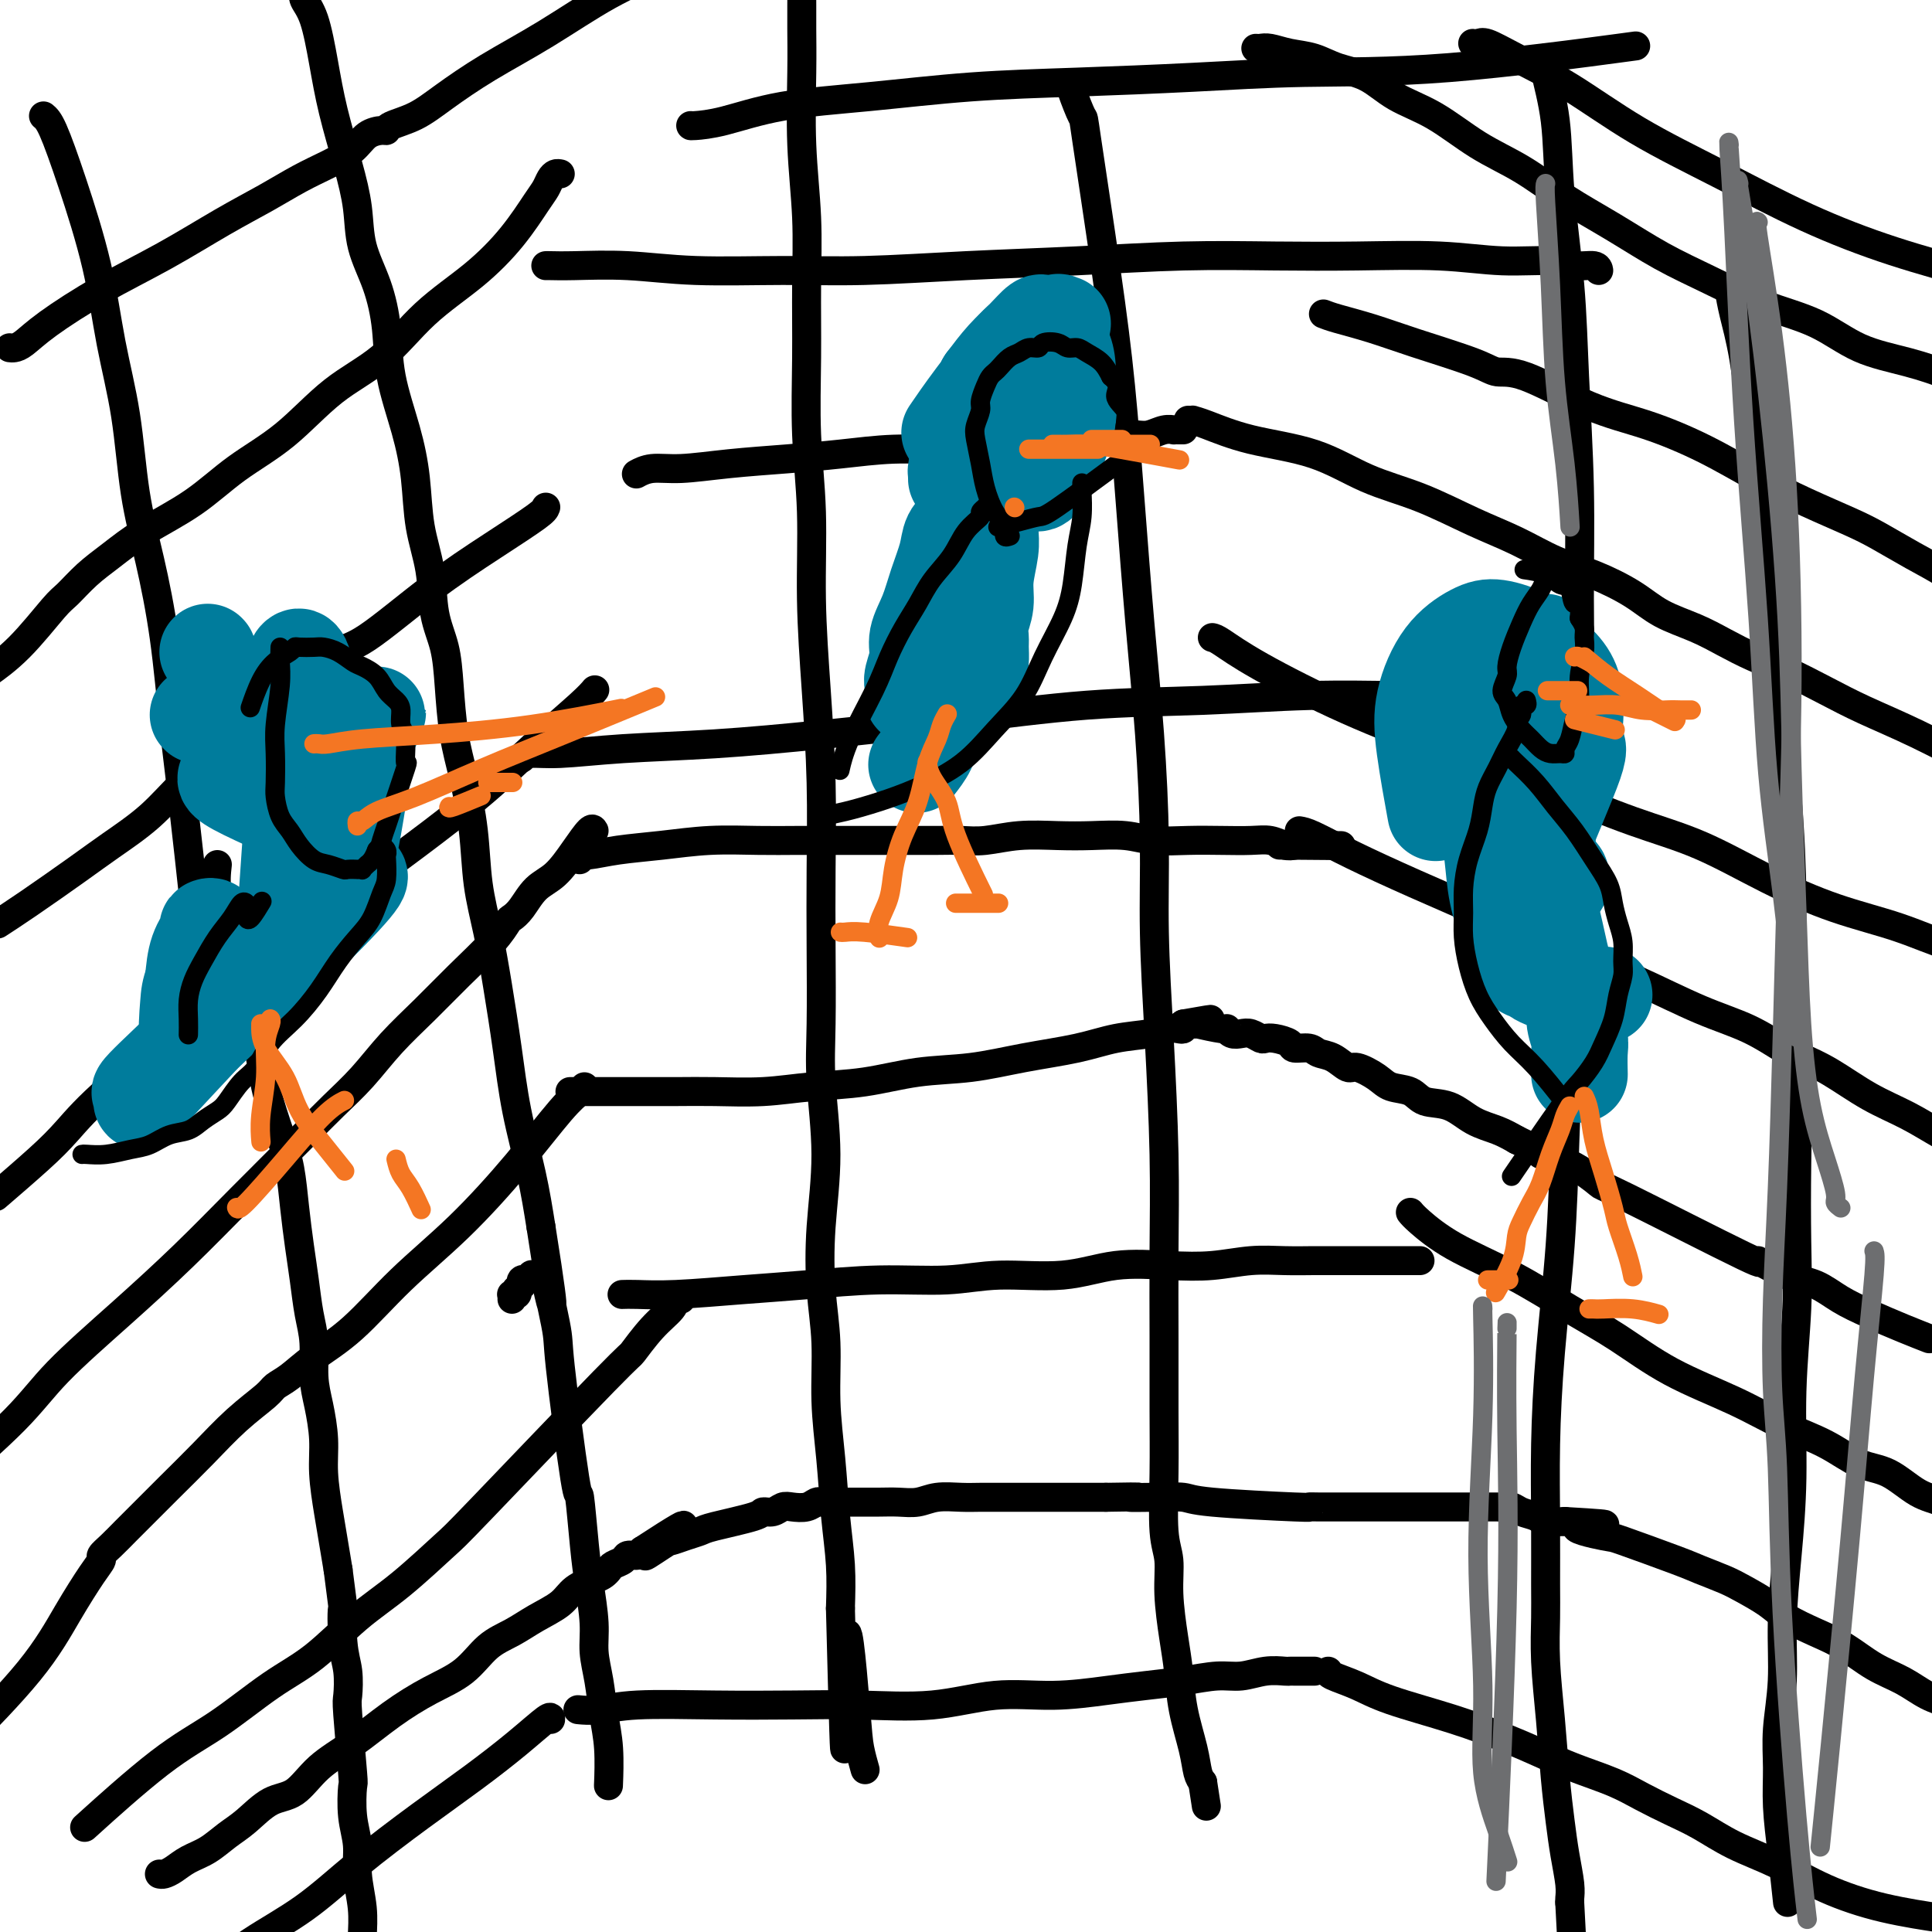<svg viewBox='0 0 400 400' version='1.1' xmlns='http://www.w3.org/2000/svg' xmlns:xlink='http://www.w3.org/1999/xlink'><g fill='none' stroke='#000000' stroke-width='6' stroke-linecap='round' stroke-linejoin='round'><path d='M132,98c-0.218,0.120 -0.436,0.239 0,0c0.436,-0.239 1.525,-0.837 3,-1c1.475,-0.163 3.335,0.110 6,0c2.665,-0.110 6.135,-0.603 10,-1c3.865,-0.397 8.124,-0.698 12,-1c3.876,-0.302 7.367,-0.607 11,-1c3.633,-0.393 7.407,-0.876 11,-1c3.593,-0.124 7.005,0.111 10,0c2.995,-0.111 5.573,-0.569 8,-1c2.427,-0.431 4.701,-0.834 7,-1c2.299,-0.166 4.621,-0.096 7,0c2.379,0.096 4.815,0.218 7,0c2.185,-0.218 4.120,-0.776 6,-1c1.880,-0.224 3.704,-0.112 5,0c1.296,0.112 2.064,0.226 3,0c0.936,-0.226 2.040,-0.793 3,-1c0.960,-0.207 1.778,-0.056 2,0c0.222,0.056 -0.150,0.015 0,0c0.150,-0.015 0.824,-0.004 1,0c0.176,0.004 -0.145,0.001 0,0c0.145,-0.001 0.756,-0.000 1,0c0.244,0.000 0.122,0.000 0,0'/><path d='M120,178c-0.101,-0.447 -0.201,-0.894 0,-1c0.201,-0.106 0.705,0.129 2,0c1.295,-0.129 3.382,-0.623 6,-1c2.618,-0.377 5.766,-0.637 9,-1c3.234,-0.363 6.554,-0.829 10,-1c3.446,-0.171 7.017,-0.046 10,0c2.983,0.046 5.378,0.012 8,0c2.622,-0.012 5.470,-0.004 8,0c2.530,0.004 4.740,0.002 7,0c2.260,-0.002 4.569,-0.004 7,0c2.431,0.004 4.984,0.015 7,0c2.016,-0.015 3.496,-0.056 5,0c1.504,0.056 3.034,0.210 5,0c1.966,-0.210 4.368,-0.785 7,-1c2.632,-0.215 5.493,-0.072 8,0c2.507,0.072 4.661,0.072 7,0c2.339,-0.072 4.863,-0.215 7,0c2.137,0.215 3.888,0.789 6,1c2.112,0.211 4.586,0.060 7,0c2.414,-0.060 4.768,-0.030 7,0c2.232,0.030 4.340,0.060 6,0c1.660,-0.060 2.870,-0.208 4,0c1.130,0.208 2.180,0.774 3,1c0.820,0.226 1.410,0.113 2,0'/><path d='M268,175c18.822,0.156 5.378,0.044 0,0c-5.378,-0.044 -2.689,-0.022 0,0'/><path d='M129,268c-0.189,0.007 -0.379,0.013 0,0c0.379,-0.013 1.326,-0.046 3,0c1.674,0.046 4.075,0.171 8,0c3.925,-0.171 9.372,-0.639 14,-1c4.628,-0.361 8.436,-0.617 13,-1c4.564,-0.383 9.885,-0.895 15,-1c5.115,-0.105 10.024,0.196 14,0c3.976,-0.196 7.019,-0.889 11,-1c3.981,-0.111 8.902,0.359 13,0c4.098,-0.359 7.374,-1.546 11,-2c3.626,-0.454 7.601,-0.174 11,0c3.399,0.174 6.223,0.243 9,0c2.777,-0.243 5.509,-0.797 8,-1c2.491,-0.203 4.742,-0.054 7,0c2.258,0.054 4.523,0.015 6,0c1.477,-0.015 2.167,-0.004 3,0c0.833,0.004 1.808,0.001 3,0c1.192,-0.001 2.599,-0.000 4,0c1.401,0.000 2.796,0.000 4,0c1.204,-0.000 2.218,-0.000 3,0c0.782,0.000 1.334,0.000 2,0c0.666,-0.000 1.447,-0.000 2,0c0.553,0.000 0.880,0.000 1,0c0.120,-0.000 0.034,-0.000 0,0c-0.034,0.000 -0.017,0.000 0,0'/><path d='M120,354c-0.312,-0.030 -0.623,-0.061 0,0c0.623,0.061 2.182,0.212 4,0c1.818,-0.212 3.895,-0.787 8,-1c4.105,-0.213 10.238,-0.065 16,0c5.762,0.065 11.152,0.046 16,0c4.848,-0.046 9.155,-0.120 14,0c4.845,0.120 10.229,0.436 15,0c4.771,-0.436 8.931,-1.622 13,-2c4.069,-0.378 8.047,0.052 12,0c3.953,-0.052 7.879,-0.587 11,-1c3.121,-0.413 5.436,-0.703 8,-1c2.564,-0.297 5.377,-0.601 8,-1c2.623,-0.399 5.056,-0.891 7,-1c1.944,-0.109 3.399,0.167 5,0c1.601,-0.167 3.349,-0.777 5,-1c1.651,-0.223 3.206,-0.060 4,0c0.794,0.060 0.826,0.016 1,0c0.174,-0.016 0.490,-0.004 1,0c0.510,0.004 1.214,0.001 2,0c0.786,-0.001 1.653,-0.000 2,0c0.347,0.000 0.173,0.000 0,0'/><path d='M275,346c-0.016,0.262 -0.032,0.524 1,1c1.032,0.476 3.113,1.166 5,2c1.887,0.834 3.579,1.812 7,3c3.421,1.188 8.570,2.586 13,4c4.430,1.414 8.139,2.843 11,4c2.861,1.157 4.872,2.042 7,3c2.128,0.958 4.374,1.988 7,3c2.626,1.012 5.633,2.006 8,3c2.367,0.994 4.093,1.986 6,3c1.907,1.014 3.996,2.049 6,3c2.004,0.951 3.923,1.819 6,3c2.077,1.181 4.313,2.674 7,4c2.687,1.326 5.825,2.485 9,4c3.175,1.515 6.387,3.385 10,5c3.613,1.615 7.627,2.973 12,4c4.373,1.027 9.107,1.722 11,2c1.893,0.278 0.947,0.139 0,0'/><path d='M292,251c0.336,0.414 0.672,0.828 2,2c1.328,1.172 3.647,3.102 7,5c3.353,1.898 7.741,3.763 12,6c4.259,2.237 8.390,4.846 12,7c3.610,2.154 6.701,3.853 10,6c3.299,2.147 6.807,4.743 11,7c4.193,2.257 9.071,4.174 13,6c3.929,1.826 6.910,3.561 10,5c3.090,1.439 6.290,2.584 9,4c2.710,1.416 4.931,3.105 7,4c2.069,0.895 3.987,0.996 6,2c2.013,1.004 4.119,2.910 6,4c1.881,1.090 3.535,1.364 5,2c1.465,0.636 2.741,1.633 4,2c1.259,0.367 2.503,0.105 3,0c0.497,-0.105 0.249,-0.052 0,0'/><path d='M269,172c0.655,0.107 1.309,0.215 3,1c1.691,0.785 4.417,2.248 8,4c3.583,1.752 8.023,3.792 13,6c4.977,2.208 10.492,4.585 16,7c5.508,2.415 11.008,4.867 16,7c4.992,2.133 9.474,3.946 14,6c4.526,2.054 9.096,4.347 13,6c3.904,1.653 7.143,2.665 10,4c2.857,1.335 5.332,2.993 7,4c1.668,1.007 2.528,1.365 4,2c1.472,0.635 3.557,1.549 6,3c2.443,1.451 5.243,3.441 8,5c2.757,1.559 5.472,2.688 8,4c2.528,1.312 4.871,2.807 7,4c2.129,1.193 4.045,2.083 6,3c1.955,0.917 3.949,1.862 6,3c2.051,1.138 4.157,2.468 5,3c0.843,0.532 0.421,0.266 0,0'/><path d='M246,87c0.464,0.010 0.927,0.020 1,0c0.073,-0.020 -0.246,-0.070 0,0c0.246,0.070 1.057,0.261 3,1c1.943,0.739 5.016,2.028 9,3c3.984,0.972 8.877,1.627 13,3c4.123,1.373 7.475,3.463 11,5c3.525,1.537 7.223,2.521 11,4c3.777,1.479 7.633,3.452 11,5c3.367,1.548 6.246,2.673 9,4c2.754,1.327 5.383,2.858 8,4c2.617,1.142 5.223,1.894 8,3c2.777,1.106 5.724,2.564 8,4c2.276,1.436 3.880,2.848 6,4c2.120,1.152 4.757,2.044 7,3c2.243,0.956 4.094,1.977 6,3c1.906,1.023 3.869,2.049 6,3c2.131,0.951 4.430,1.826 7,3c2.570,1.174 5.411,2.648 8,4c2.589,1.352 4.926,2.583 8,4c3.074,1.417 6.886,3.019 11,5c4.114,1.981 8.531,4.341 12,6c3.469,1.659 5.991,2.617 7,3c1.009,0.383 0.504,0.192 0,0'/><path d='M113,105c-0.126,0.362 -0.253,0.725 -2,2c-1.747,1.275 -5.116,3.463 -9,6c-3.884,2.537 -8.283,5.424 -13,9c-4.717,3.576 -9.752,7.841 -13,10c-3.248,2.159 -4.711,2.212 -6,3c-1.289,0.788 -2.406,2.310 -4,4c-1.594,1.690 -3.666,3.549 -6,5c-2.334,1.451 -4.930,2.493 -6,3c-1.070,0.507 -0.614,0.479 -1,1c-0.386,0.521 -1.614,1.591 -3,3c-1.386,1.409 -2.932,3.157 -5,5c-2.068,1.843 -4.659,3.780 -7,6c-2.341,2.220 -4.432,4.721 -7,7c-2.568,2.279 -5.614,4.334 -8,6c-2.386,1.666 -4.114,2.941 -7,5c-2.886,2.059 -6.931,4.900 -10,7c-3.069,2.100 -5.163,3.457 -6,4c-0.837,0.543 -0.419,0.271 0,0'/><path d='M123,172c-0.177,-0.318 -0.354,-0.636 -1,0c-0.646,0.636 -1.759,2.226 -3,4c-1.241,1.774 -2.608,3.730 -4,5c-1.392,1.270 -2.810,1.852 -4,3c-1.190,1.148 -2.154,2.860 -3,4c-0.846,1.140 -1.574,1.706 -2,2c-0.426,0.294 -0.549,0.316 -1,1c-0.451,0.684 -1.231,2.029 -3,4c-1.769,1.971 -4.527,4.567 -7,7c-2.473,2.433 -4.662,4.704 -7,7c-2.338,2.296 -4.827,4.619 -7,7c-2.173,2.381 -4.032,4.820 -6,7c-1.968,2.180 -4.046,4.100 -6,6c-1.954,1.900 -3.785,3.779 -7,7c-3.215,3.221 -7.814,7.782 -12,12c-4.186,4.218 -7.957,8.092 -12,12c-4.043,3.908 -8.357,7.851 -13,12c-4.643,4.149 -9.616,8.504 -13,12c-3.384,3.496 -5.180,6.134 -9,10c-3.820,3.866 -9.663,8.962 -12,11c-2.337,2.038 -1.169,1.019 0,0'/><path d='M141,269c-0.398,-0.147 -0.795,-0.294 -1,0c-0.205,0.294 -0.216,1.028 -1,2c-0.784,0.972 -2.340,2.180 -4,4c-1.660,1.820 -3.424,4.250 -4,5c-0.576,0.750 0.037,-0.179 -6,6c-6.037,6.179 -18.723,19.468 -25,26c-6.277,6.532 -6.144,6.309 -8,8c-1.856,1.691 -5.700,5.298 -9,8c-3.300,2.702 -6.057,4.500 -9,7c-2.943,2.500 -6.073,5.702 -9,8c-2.927,2.298 -5.652,3.693 -9,6c-3.348,2.307 -7.320,5.526 -11,8c-3.680,2.474 -7.068,4.205 -12,8c-4.932,3.795 -11.409,9.656 -14,12c-2.591,2.344 -1.295,1.172 0,0'/><path d='M114,356c0.050,-0.401 0.100,-0.803 -1,0c-1.100,0.803 -3.349,2.810 -6,5c-2.651,2.190 -5.704,4.562 -9,7c-3.296,2.438 -6.835,4.942 -11,8c-4.165,3.058 -8.956,6.669 -13,10c-4.044,3.331 -7.340,6.381 -11,9c-3.660,2.619 -7.682,4.805 -11,7c-3.318,2.195 -5.932,4.399 -9,6c-3.068,1.601 -6.591,2.600 -8,3c-1.409,0.400 -0.705,0.200 0,0'/><path d='M2,72c0.281,0.037 0.562,0.074 1,0c0.438,-0.074 1.034,-0.259 2,-1c0.966,-0.741 2.304,-2.039 5,-4c2.696,-1.961 6.750,-4.587 11,-7c4.250,-2.413 8.694,-4.613 13,-7c4.306,-2.387 8.473,-4.960 12,-7c3.527,-2.040 6.414,-3.548 9,-5c2.586,-1.452 4.871,-2.848 7,-4c2.129,-1.152 4.101,-2.059 6,-3c1.899,-0.941 3.724,-1.915 5,-3c1.276,-1.085 2.003,-2.281 3,-3c0.997,-0.719 2.265,-0.959 3,-1c0.735,-0.041 0.936,0.119 1,0c0.064,-0.119 -0.008,-0.517 1,-1c1.008,-0.483 3.097,-1.051 5,-2c1.903,-0.949 3.620,-2.278 6,-4c2.380,-1.722 5.422,-3.838 9,-6c3.578,-2.162 7.693,-4.372 12,-7c4.307,-2.628 8.805,-5.675 13,-8c4.195,-2.325 8.085,-3.927 12,-6c3.915,-2.073 7.853,-4.618 11,-6c3.147,-1.382 5.501,-1.603 9,-3c3.499,-1.397 8.143,-3.971 10,-5c1.857,-1.029 0.929,-0.515 0,0'/><path d='M260,10c0.285,0.026 0.570,0.052 1,0c0.430,-0.052 1.005,-0.181 2,0c0.995,0.181 2.409,0.674 4,1c1.591,0.326 3.360,0.486 5,1c1.640,0.514 3.152,1.382 5,2c1.848,0.618 4.031,0.985 6,2c1.969,1.015 3.723,2.678 6,4c2.277,1.322 5.077,2.301 8,4c2.923,1.699 5.968,4.116 9,6c3.032,1.884 6.049,3.234 9,5c2.951,1.766 5.835,3.950 9,6c3.165,2.050 6.612,3.968 10,6c3.388,2.032 6.716,4.179 10,6c3.284,1.821 6.524,3.316 10,5c3.476,1.684 7.187,3.556 11,5c3.813,1.444 7.728,2.459 11,4c3.272,1.541 5.899,3.606 9,5c3.101,1.394 6.675,2.117 10,3c3.325,0.883 6.403,1.927 9,3c2.597,1.073 4.715,2.174 7,3c2.285,0.826 4.736,1.376 7,2c2.264,0.624 4.340,1.322 6,2c1.660,0.678 2.903,1.337 4,2c1.097,0.663 2.049,1.332 3,2'/><path d='M431,89c12.833,5.167 6.417,2.583 0,0'/><path d='M9,24c0.525,0.433 1.051,0.866 2,3c0.949,2.134 2.322,5.969 4,11c1.678,5.031 3.660,11.258 5,17c1.340,5.742 2.039,10.998 3,16c0.961,5.002 2.183,9.749 3,15c0.817,5.251 1.230,11.007 2,16c0.770,4.993 1.898,9.222 3,14c1.102,4.778 2.176,10.106 3,16c0.824,5.894 1.396,12.353 2,18c0.604,5.647 1.240,10.482 2,17c0.760,6.518 1.646,14.719 2,18c0.354,3.281 0.177,1.640 0,0'/><path d='M45,179c-0.195,1.747 -0.391,3.495 0,6c0.391,2.505 1.368,5.768 2,9c0.632,3.232 0.918,6.434 2,10c1.082,3.566 2.958,7.497 4,11c1.042,3.503 1.249,6.577 2,10c0.751,3.423 2.047,7.193 3,10c0.953,2.807 1.565,4.651 2,7c0.435,2.349 0.695,5.203 1,8c0.305,2.797 0.655,5.538 1,8c0.345,2.462 0.684,4.645 1,7c0.316,2.355 0.611,4.883 1,7c0.389,2.117 0.874,3.823 1,6c0.126,2.177 -0.107,4.826 0,7c0.107,2.174 0.553,3.875 1,6c0.447,2.125 0.893,4.674 1,7c0.107,2.326 -0.126,4.427 0,7c0.126,2.573 0.611,5.616 1,8c0.389,2.384 0.683,4.110 1,6c0.317,1.890 0.659,3.945 1,6'/><path d='M70,325c1.789,14.304 1.263,8.564 1,8c-0.263,-0.564 -0.263,4.046 0,7c0.263,2.954 0.789,4.251 1,6c0.211,1.749 0.108,3.951 0,5c-0.108,1.049 -0.221,0.947 0,4c0.221,3.053 0.776,9.262 1,12c0.224,2.738 0.116,2.005 0,3c-0.116,0.995 -0.241,3.718 0,6c0.241,2.282 0.849,4.124 1,6c0.151,1.876 -0.156,3.785 0,6c0.156,2.215 0.774,4.734 1,7c0.226,2.266 0.061,4.277 0,6c-0.061,1.723 -0.016,3.156 0,5c0.016,1.844 0.005,4.098 0,5c-0.005,0.902 -0.002,0.451 0,0'/><path d='M63,-2c-0.177,0.604 -0.353,1.208 0,2c0.353,0.792 1.237,1.773 2,4c0.763,2.227 1.407,5.699 2,9c0.593,3.301 1.135,6.431 2,10c0.865,3.569 2.053,7.578 3,11c0.947,3.422 1.652,6.259 2,9c0.348,2.741 0.337,5.388 1,8c0.663,2.612 1.999,5.191 3,8c1.001,2.809 1.668,5.848 2,9c0.332,3.152 0.331,6.419 1,10c0.669,3.581 2.010,7.478 3,11c0.990,3.522 1.631,6.670 2,10c0.369,3.330 0.466,6.844 1,10c0.534,3.156 1.504,5.955 2,9c0.496,3.045 0.517,6.336 1,9c0.483,2.664 1.429,4.700 2,7c0.571,2.300 0.768,4.863 1,8c0.232,3.137 0.499,6.848 1,10c0.501,3.152 1.236,5.744 2,9c0.764,3.256 1.556,7.177 2,11c0.444,3.823 0.541,7.549 1,11c0.459,3.451 1.281,6.628 2,10c0.719,3.372 1.333,6.939 2,11c0.667,4.061 1.385,8.614 2,13c0.615,4.386 1.127,8.604 2,13c0.873,4.396 2.107,8.970 3,13c0.893,4.030 1.447,7.515 2,11'/><path d='M112,254c4.131,25.972 1.460,13.402 1,11c-0.460,-2.402 1.291,5.363 2,9c0.709,3.637 0.375,3.144 1,9c0.625,5.856 2.210,18.060 3,23c0.790,4.940 0.785,2.616 1,4c0.215,1.384 0.649,6.475 1,10c0.351,3.525 0.619,5.484 1,8c0.381,2.516 0.876,5.590 1,8c0.124,2.410 -0.125,4.157 0,6c0.125,1.843 0.622,3.784 1,6c0.378,2.216 0.637,4.707 1,7c0.363,2.293 0.828,4.386 1,7c0.172,2.614 0.049,5.747 0,7c-0.049,1.253 -0.025,0.627 0,0'/><path d='M166,0c0.002,0.034 0.004,0.068 0,1c-0.004,0.932 -0.015,2.763 0,5c0.015,2.237 0.057,4.881 0,9c-0.057,4.119 -0.212,9.715 0,15c0.212,5.285 0.793,10.260 1,15c0.207,4.740 0.041,9.245 0,14c-0.041,4.755 0.044,9.760 0,15c-0.044,5.240 -0.218,10.714 0,16c0.218,5.286 0.829,10.385 1,16c0.171,5.615 -0.098,11.746 0,18c0.098,6.254 0.562,12.630 1,19c0.438,6.370 0.848,12.734 1,19c0.152,6.266 0.045,12.434 0,18c-0.045,5.566 -0.030,10.531 0,16c0.030,5.469 0.074,11.442 0,16c-0.074,4.558 -0.264,7.701 0,12c0.264,4.299 0.984,9.755 1,15c0.016,5.245 -0.672,10.281 -1,15c-0.328,4.719 -0.295,9.122 0,13c0.295,3.878 0.853,7.230 1,11c0.147,3.770 -0.118,7.958 0,12c0.118,4.042 0.619,7.939 1,12c0.381,4.061 0.641,8.286 1,12c0.359,3.714 0.817,6.918 1,10c0.183,3.082 0.092,6.041 0,9'/><path d='M174,333c1.355,53.092 0.741,19.323 1,9c0.259,-10.323 1.389,2.800 2,10c0.611,7.200 0.703,8.477 1,10c0.297,1.523 0.799,3.292 1,4c0.201,0.708 0.100,0.354 0,0'/><path d='M222,18c-0.223,-0.170 -0.446,-0.340 0,1c0.446,1.340 1.561,4.190 2,5c0.439,0.810 0.200,-0.419 1,5c0.800,5.419 2.637,17.488 4,27c1.363,9.512 2.250,16.469 3,24c0.750,7.531 1.363,15.637 2,24c0.637,8.363 1.298,16.982 2,25c0.702,8.018 1.446,15.433 2,23c0.554,7.567 0.919,15.285 1,22c0.081,6.715 -0.122,12.428 0,19c0.122,6.572 0.568,14.002 1,22c0.432,7.998 0.848,16.562 1,24c0.152,7.438 0.040,13.749 0,20c-0.040,6.251 -0.007,12.441 0,18c0.007,5.559 -0.013,10.485 0,15c0.013,4.515 0.059,8.618 0,13c-0.059,4.382 -0.223,9.043 0,12c0.223,2.957 0.832,4.209 1,6c0.168,1.791 -0.106,4.120 0,7c0.106,2.880 0.592,6.312 1,9c0.408,2.688 0.739,4.632 1,7c0.261,2.368 0.451,5.161 1,8c0.549,2.839 1.455,5.726 2,8c0.545,2.274 0.727,3.935 1,5c0.273,1.065 0.636,1.532 1,2'/><path d='M249,369c1.333,8.667 0.667,4.333 0,0'/><path d='M320,12c-0.211,0.467 -0.422,0.934 0,3c0.422,2.066 1.476,5.731 2,10c0.524,4.269 0.518,9.142 1,15c0.482,5.858 1.451,12.700 2,19c0.549,6.300 0.679,12.058 1,19c0.321,6.942 0.833,15.067 1,23c0.167,7.933 -0.011,15.673 0,23c0.011,7.327 0.210,14.242 0,21c-0.210,6.758 -0.829,13.360 -1,21c-0.171,7.640 0.105,16.320 0,24c-0.105,7.680 -0.592,14.360 -1,22c-0.408,7.640 -0.736,16.238 -1,24c-0.264,7.762 -0.463,14.687 -1,22c-0.537,7.313 -1.412,15.016 -2,22c-0.588,6.984 -0.891,13.251 -1,19c-0.109,5.749 -0.026,10.980 0,16c0.026,5.020 -0.004,9.831 0,13c0.004,3.169 0.043,4.698 0,7c-0.043,2.302 -0.166,5.376 0,9c0.166,3.624 0.623,7.796 1,12c0.377,4.204 0.675,8.440 1,12c0.325,3.560 0.675,6.446 1,9c0.325,2.554 0.623,4.777 1,7c0.377,2.223 0.832,4.445 1,6c0.168,1.555 0.048,2.444 0,3c-0.048,0.556 -0.024,0.778 0,1'/><path d='M325,394c0.833,15.833 0.417,7.917 0,0'/><path d='M358,60c0.245,1.442 0.489,2.884 1,5c0.511,2.116 1.288,4.907 2,9c0.712,4.093 1.360,9.487 2,15c0.640,5.513 1.272,11.146 2,17c0.728,5.854 1.553,11.931 2,18c0.447,6.069 0.516,12.132 1,19c0.484,6.868 1.384,14.541 2,22c0.616,7.459 0.949,14.702 1,21c0.051,6.298 -0.182,11.649 0,18c0.182,6.351 0.777,13.701 1,20c0.223,6.299 0.075,11.545 0,17c-0.075,5.455 -0.075,11.117 0,16c0.075,4.883 0.226,8.986 0,14c-0.226,5.014 -0.830,10.938 -1,17c-0.170,6.062 0.094,12.261 0,18c-0.094,5.739 -0.547,11.019 -1,16c-0.453,4.981 -0.907,9.665 -1,14c-0.093,4.335 0.174,8.321 0,12c-0.174,3.679 -0.789,7.050 -1,10c-0.211,2.950 -0.018,5.478 0,8c0.018,2.522 -0.140,5.037 0,8c0.140,2.963 0.576,6.375 1,10c0.424,3.625 0.835,7.464 1,9c0.165,1.536 0.082,0.768 0,0'/><path d='M33,388c0.262,0.063 0.523,0.127 1,0c0.477,-0.127 1.168,-0.444 2,-1c0.832,-0.556 1.803,-1.350 3,-2c1.197,-0.650 2.619,-1.155 4,-2c1.381,-0.845 2.719,-2.031 4,-3c1.281,-0.969 2.503,-1.720 4,-3c1.497,-1.280 3.269,-3.090 5,-4c1.731,-0.910 3.423,-0.922 5,-2c1.577,-1.078 3.040,-3.224 5,-5c1.960,-1.776 4.417,-3.182 7,-5c2.583,-1.818 5.292,-4.047 8,-6c2.708,-1.953 5.416,-3.628 8,-5c2.584,-1.372 5.045,-2.439 7,-4c1.955,-1.561 3.403,-3.615 5,-5c1.597,-1.385 3.341,-2.101 5,-3c1.659,-0.899 3.232,-1.981 5,-3c1.768,-1.019 3.731,-1.975 5,-3c1.269,-1.025 1.845,-2.120 3,-3c1.155,-0.880 2.891,-1.545 4,-2c1.109,-0.455 1.591,-0.700 2,-1c0.409,-0.300 0.743,-0.654 1,-1c0.257,-0.346 0.436,-0.684 1,-1c0.564,-0.316 1.512,-0.611 2,-1c0.488,-0.389 0.516,-0.874 1,-1c0.484,-0.126 1.424,0.107 2,0c0.576,-0.107 0.788,-0.553 1,-1'/><path d='M133,321c15.824,-10.317 5.385,-2.610 2,0c-3.385,2.610 0.284,0.123 2,-1c1.716,-1.123 1.480,-0.882 2,-1c0.520,-0.118 1.798,-0.596 3,-1c1.202,-0.404 2.328,-0.734 3,-1c0.672,-0.266 0.890,-0.467 3,-1c2.110,-0.533 6.111,-1.397 8,-2c1.889,-0.603 1.664,-0.945 2,-1c0.336,-0.055 1.231,0.178 2,0c0.769,-0.178 1.410,-0.766 2,-1c0.590,-0.234 1.127,-0.115 2,0c0.873,0.115 2.081,0.227 3,0c0.919,-0.227 1.549,-0.793 2,-1c0.451,-0.207 0.724,-0.056 1,0c0.276,0.056 0.555,0.015 1,0c0.445,-0.015 1.055,-0.004 2,0c0.945,0.004 2.223,0.002 3,0c0.777,-0.002 1.052,-0.004 2,0c0.948,0.004 2.567,0.015 4,0c1.433,-0.015 2.679,-0.057 4,0c1.321,0.057 2.716,0.211 4,0c1.284,-0.211 2.457,-0.789 4,-1c1.543,-0.211 3.455,-0.057 5,0c1.545,0.057 2.724,0.015 4,0c1.276,-0.015 2.650,-0.004 4,0c1.350,0.004 2.677,0.001 4,0c1.323,-0.001 2.643,-0.000 4,0c1.357,0.000 2.750,0.000 4,0c1.250,-0.000 2.357,-0.000 4,0c1.643,0.000 3.821,0.000 6,0'/><path d='M229,310c10.047,-0.158 5.664,-0.053 5,0c-0.664,0.053 2.391,0.053 5,0c2.609,-0.053 4.770,-0.158 6,0c1.230,0.158 1.527,0.578 6,1c4.473,0.422 13.123,0.845 17,1c3.877,0.155 2.981,0.042 3,0c0.019,-0.042 0.953,-0.011 2,0c1.047,0.011 2.208,0.003 3,0c0.792,-0.003 1.215,-0.001 2,0c0.785,0.001 1.932,0.000 3,0c1.068,-0.000 2.057,-0.000 3,0c0.943,0.000 1.841,0.000 3,0c1.159,-0.000 2.579,-0.000 4,0c1.421,0.000 2.843,0.000 4,0c1.157,-0.000 2.050,0.000 3,0c0.950,-0.000 1.956,-0.000 3,0c1.044,0.000 2.125,0.000 3,0c0.875,-0.000 1.544,-0.000 2,0c0.456,0.000 0.699,0.000 1,0c0.301,-0.000 0.661,-0.001 1,0c0.339,0.001 0.656,0.003 1,0c0.344,-0.003 0.715,-0.012 1,0c0.285,0.012 0.483,0.045 1,0c0.517,-0.045 1.351,-0.170 2,0c0.649,0.170 1.112,0.633 2,1c0.888,0.367 2.201,0.637 3,1c0.799,0.363 1.086,0.818 2,1c0.914,0.182 2.457,0.091 4,0'/><path d='M324,315c15.094,0.879 5.330,0.577 3,1c-2.330,0.423 2.775,1.569 5,2c2.225,0.431 1.570,0.145 4,1c2.430,0.855 7.946,2.851 11,4c3.054,1.149 3.648,1.451 5,2c1.352,0.549 3.462,1.343 5,2c1.538,0.657 2.503,1.175 4,2c1.497,0.825 3.525,1.957 5,3c1.475,1.043 2.396,1.997 4,3c1.604,1.003 3.891,2.054 6,3c2.109,0.946 4.040,1.786 6,3c1.960,1.214 3.950,2.802 6,4c2.050,1.198 4.161,2.006 6,3c1.839,0.994 3.407,2.175 5,3c1.593,0.825 3.210,1.293 5,2c1.790,0.707 3.751,1.652 5,2c1.249,0.348 1.785,0.099 2,0c0.215,-0.099 0.107,-0.050 0,0'/><path d='M111,264c-0.455,0.030 -0.910,0.059 -1,0c-0.090,-0.059 0.186,-0.208 0,0c-0.186,0.208 -0.833,0.773 -1,1c-0.167,0.227 0.148,0.118 0,0c-0.148,-0.118 -0.758,-0.243 -1,0c-0.242,0.243 -0.116,0.853 0,1c0.116,0.147 0.224,-0.171 0,0c-0.224,0.171 -0.778,0.831 -1,1c-0.222,0.169 -0.112,-0.152 0,0c0.112,0.152 0.226,0.776 0,1c-0.226,0.224 -0.793,0.046 -1,0c-0.207,-0.046 -0.056,0.039 0,0c0.056,-0.039 0.015,-0.203 0,0c-0.015,0.203 -0.004,0.772 0,1c0.004,0.228 0.002,0.114 0,0'/><path d='M118,226c0.313,0.000 0.626,0.000 1,0c0.374,-0.000 0.808,-0.000 2,0c1.192,0.000 3.140,0.001 5,0c1.860,-0.001 3.630,-0.004 6,0c2.370,0.004 5.340,0.013 8,0c2.660,-0.013 5.011,-0.049 8,0c2.989,0.049 6.616,0.183 10,0c3.384,-0.183 6.525,-0.682 10,-1c3.475,-0.318 7.284,-0.455 11,-1c3.716,-0.545 7.338,-1.498 11,-2c3.662,-0.502 7.364,-0.554 11,-1c3.636,-0.446 7.204,-1.286 11,-2c3.796,-0.714 7.819,-1.302 11,-2c3.181,-0.698 5.522,-1.507 8,-2c2.478,-0.493 5.095,-0.671 7,-1c1.905,-0.329 3.098,-0.810 4,-1c0.902,-0.190 1.512,-0.090 2,0c0.488,0.090 0.854,0.168 1,0c0.146,-0.168 0.073,-0.584 0,-1'/><path d='M245,212c10.455,-1.856 3.591,-0.497 1,0c-2.591,0.497 -0.909,0.132 0,0c0.909,-0.132 1.046,-0.031 1,0c-0.046,0.031 -0.276,-0.007 0,0c0.276,0.007 1.057,0.058 1,0c-0.057,-0.058 -0.951,-0.226 0,0c0.951,0.226 3.749,0.844 5,1c1.251,0.156 0.955,-0.151 1,0c0.045,0.151 0.431,0.759 1,1c0.569,0.241 1.320,0.117 2,0c0.680,-0.117 1.289,-0.225 2,0c0.711,0.225 1.522,0.782 2,1c0.478,0.218 0.621,0.096 1,0c0.379,-0.096 0.993,-0.166 2,0c1.007,0.166 2.408,0.568 3,1c0.592,0.432 0.375,0.894 1,1c0.625,0.106 2.091,-0.145 3,0c0.909,0.145 1.262,0.686 2,1c0.738,0.314 1.862,0.403 3,1c1.138,0.597 2.290,1.703 3,2c0.710,0.297 0.978,-0.214 2,0c1.022,0.214 2.796,1.155 4,2c1.204,0.845 1.836,1.595 3,2c1.164,0.405 2.860,0.465 4,1c1.140,0.535 1.725,1.547 3,2c1.275,0.453 3.239,0.348 5,1c1.761,0.652 3.320,2.060 5,3c1.680,0.940 3.480,1.411 5,2c1.520,0.589 2.760,1.294 4,2'/><path d='M314,236c7.519,3.563 4.818,2.972 5,3c0.182,0.028 3.248,0.677 6,2c2.752,1.323 5.190,3.321 6,4c0.810,0.679 -0.006,0.040 6,3c6.006,2.960 18.835,9.520 24,12c5.165,2.480 2.665,0.880 3,1c0.335,0.120 3.505,1.961 6,3c2.495,1.039 4.315,1.277 6,2c1.685,0.723 3.233,1.931 5,3c1.767,1.069 3.752,1.998 6,3c2.248,1.002 4.759,2.078 7,3c2.241,0.922 4.212,1.692 5,2c0.788,0.308 0.394,0.154 0,0'/><path d='M121,225c-0.167,0.217 -0.333,0.433 -1,1c-0.667,0.567 -1.834,1.483 -4,4c-2.166,2.517 -5.331,6.633 -9,11c-3.669,4.367 -7.843,8.983 -12,13c-4.157,4.017 -8.298,7.433 -12,11c-3.702,3.567 -6.967,7.285 -10,10c-3.033,2.715 -5.835,4.425 -8,6c-2.165,1.575 -3.693,3.013 -5,4c-1.307,0.987 -2.392,1.521 -3,2c-0.608,0.479 -0.740,0.901 -2,2c-1.260,1.099 -3.649,2.874 -6,5c-2.351,2.126 -4.664,4.604 -7,7c-2.336,2.396 -4.697,4.712 -7,7c-2.303,2.288 -4.549,4.549 -6,6c-1.451,1.451 -2.105,2.093 -3,3c-0.895,0.907 -2.029,2.079 -3,3c-0.971,0.921 -1.777,1.592 -2,2c-0.223,0.408 0.138,0.553 0,1c-0.138,0.447 -0.775,1.197 -2,3c-1.225,1.803 -3.040,4.658 -5,8c-1.960,3.342 -4.066,7.169 -8,12c-3.934,4.831 -9.695,10.666 -12,13c-2.305,2.334 -1.152,1.167 0,0'/><path d='M123,143c0.132,-0.159 0.263,-0.317 0,0c-0.263,0.317 -0.921,1.111 -3,3c-2.079,1.889 -5.579,4.873 -9,8c-3.421,3.127 -6.765,6.398 -11,10c-4.235,3.602 -9.363,7.536 -14,11c-4.637,3.464 -8.783,6.458 -13,10c-4.217,3.542 -8.504,7.633 -13,11c-4.496,3.367 -9.202,6.010 -12,8c-2.798,1.990 -3.690,3.326 -8,7c-4.310,3.674 -12.039,9.686 -17,14c-4.961,4.314 -7.155,6.929 -9,9c-1.845,2.071 -3.343,3.596 -6,6c-2.657,2.404 -6.473,5.687 -8,7c-1.527,1.313 -0.763,0.657 0,0'/><path d='M116,36c-0.331,-0.065 -0.662,-0.131 -1,0c-0.338,0.131 -0.683,0.458 -1,1c-0.317,0.542 -0.606,1.299 -1,2c-0.394,0.701 -0.895,1.348 -2,3c-1.105,1.652 -2.816,4.310 -5,7c-2.184,2.690 -4.842,5.411 -8,8c-3.158,2.589 -6.817,5.047 -10,8c-3.183,2.953 -5.890,6.403 -9,9c-3.110,2.597 -6.623,4.343 -10,7c-3.377,2.657 -6.618,6.227 -10,9c-3.382,2.773 -6.903,4.751 -10,7c-3.097,2.249 -5.768,4.770 -9,7c-3.232,2.230 -7.026,4.167 -10,6c-2.974,1.833 -5.129,3.560 -7,5c-1.871,1.440 -3.458,2.593 -5,4c-1.542,1.407 -3.037,3.068 -4,4c-0.963,0.932 -1.392,1.137 -3,3c-1.608,1.863 -4.394,5.386 -7,8c-2.606,2.614 -5.030,4.318 -6,5c-0.970,0.682 -0.485,0.341 0,0'/><path d='M274,65c0.660,0.259 1.320,0.518 3,1c1.680,0.482 4.382,1.185 7,2c2.618,0.815 5.154,1.740 9,3c3.846,1.260 9.002,2.853 12,4c2.998,1.147 3.837,1.848 5,2c1.163,0.152 2.649,-0.246 6,1c3.351,1.246 8.566,4.135 13,6c4.434,1.865 8.085,2.705 12,4c3.915,1.295 8.092,3.045 12,5c3.908,1.955 7.548,4.116 11,6c3.452,1.884 6.718,3.493 10,5c3.282,1.507 6.582,2.913 9,4c2.418,1.087 3.956,1.857 6,3c2.044,1.143 4.594,2.660 7,4c2.406,1.340 4.670,2.503 7,4c2.330,1.497 4.728,3.329 8,5c3.272,1.671 7.419,3.181 10,4c2.581,0.819 3.594,0.948 4,1c0.406,0.052 0.203,0.026 0,0'/><path d='M251,132c0.360,0.078 0.720,0.157 2,1c1.280,0.843 3.481,2.452 8,5c4.519,2.548 11.357,6.037 18,9c6.643,2.963 13.092,5.400 20,8c6.908,2.600 14.274,5.364 21,8c6.726,2.636 12.812,5.145 18,7c5.188,1.855 9.479,3.057 14,5c4.521,1.943 9.273,4.628 14,7c4.727,2.372 9.431,4.429 14,6c4.569,1.571 9.005,2.654 13,4c3.995,1.346 7.551,2.956 11,4c3.449,1.044 6.792,1.523 10,2c3.208,0.477 6.283,0.953 8,1c1.717,0.047 2.078,-0.333 3,-1c0.922,-0.667 2.406,-1.619 3,-2c0.594,-0.381 0.297,-0.190 0,0'/><path d='M305,9c-0.083,-0.015 -0.167,-0.031 0,0c0.167,0.031 0.584,0.108 1,0c0.416,-0.108 0.829,-0.402 2,0c1.171,0.402 3.098,1.501 6,3c2.902,1.499 6.778,3.397 11,6c4.222,2.603 8.791,5.910 14,9c5.209,3.090 11.058,5.961 17,9c5.942,3.039 11.975,6.244 18,9c6.025,2.756 12.040,5.061 18,7c5.960,1.939 11.865,3.511 17,5c5.135,1.489 9.500,2.894 14,4c4.500,1.106 9.135,1.913 14,3c4.865,1.087 9.962,2.453 12,3c2.038,0.547 1.019,0.273 0,0'/><path d='M108,157c0.444,-0.448 0.887,-0.896 2,-1c1.113,-0.104 2.895,0.135 6,0c3.105,-0.135 7.533,-0.646 13,-1c5.467,-0.354 11.974,-0.553 19,-1c7.026,-0.447 14.572,-1.143 23,-2c8.428,-0.857 17.737,-1.876 27,-3c9.263,-1.124 18.480,-2.354 27,-3c8.520,-0.646 16.343,-0.709 24,-1c7.657,-0.291 15.149,-0.810 22,-1c6.851,-0.190 13.062,-0.051 18,0c4.938,0.051 8.602,0.014 12,0c3.398,-0.014 6.529,-0.004 9,0c2.471,0.004 4.281,0.001 6,0c1.719,-0.001 3.348,-0.000 4,0c0.652,0.000 0.326,0.000 0,0'/><path d='M113,55c0.108,-0.008 0.216,-0.017 1,0c0.784,0.017 2.243,0.058 5,0c2.757,-0.058 6.813,-0.215 11,0c4.187,0.215 8.506,0.801 14,1c5.494,0.199 12.162,0.011 18,0c5.838,-0.011 10.847,0.155 17,0c6.153,-0.155 13.449,-0.630 21,-1c7.551,-0.370 15.358,-0.636 23,-1c7.642,-0.364 15.120,-0.825 22,-1c6.880,-0.175 13.162,-0.062 19,0c5.838,0.062 11.232,0.073 17,0c5.768,-0.073 11.910,-0.231 17,0c5.090,0.231 9.129,0.850 13,1c3.871,0.150 7.573,-0.170 10,0c2.427,0.170 3.578,0.829 5,1c1.422,0.171 3.114,-0.146 4,0c0.886,0.146 0.968,0.756 1,1c0.032,0.244 0.016,0.122 0,0'/><path d='M143,26c-0.003,0.035 -0.006,0.069 1,0c1.006,-0.069 3.022,-0.242 6,-1c2.978,-0.758 6.919,-2.101 12,-3c5.081,-0.899 11.303,-1.355 18,-2c6.697,-0.645 13.868,-1.479 21,-2c7.132,-0.521 14.225,-0.729 22,-1c7.775,-0.271 16.233,-0.606 24,-1c7.767,-0.394 14.845,-0.848 23,-1c8.155,-0.152 17.388,-0.002 30,-1c12.612,-0.998 28.603,-3.142 35,-4c6.397,-0.858 3.198,-0.429 0,0'/></g>
<g fill='none' stroke='#007C9C' stroke-width='20' stroke-linecap='round' stroke-linejoin='round'><path d='M198,99c0.000,0.121 0.000,0.242 0,0c-0.000,-0.242 -0.001,-0.846 0,-1c0.001,-0.154 0.003,0.141 0,0c-0.003,-0.141 -0.012,-0.717 0,-1c0.012,-0.283 0.046,-0.272 0,0c-0.046,0.272 -0.171,0.805 0,1c0.171,0.195 0.638,0.052 1,0c0.362,-0.052 0.619,-0.013 1,0c0.381,0.013 0.887,-0.001 1,0c0.113,0.001 -0.166,0.015 0,0c0.166,-0.015 0.777,-0.060 1,0c0.223,0.060 0.060,0.226 0,0c-0.060,-0.226 -0.015,-0.845 0,-1c0.015,-0.155 0.001,0.154 0,0c-0.001,-0.154 0.011,-0.770 0,-1c-0.011,-0.230 -0.045,-0.073 0,0c0.045,0.073 0.170,0.061 0,0c-0.170,-0.061 -0.633,-0.171 -1,0c-0.367,0.171 -0.637,0.623 -1,1c-0.363,0.377 -0.818,0.679 -1,1c-0.182,0.321 -0.091,0.660 0,1'/><path d='M199,99c0.093,0.187 -0.175,0.654 0,1c0.175,0.346 0.793,0.569 1,1c0.207,0.431 0.004,1.069 1,1c0.996,-0.069 3.192,-0.845 4,-1c0.808,-0.155 0.227,0.312 0,0c-0.227,-0.312 -0.100,-1.404 0,-2c0.100,-0.596 0.171,-0.695 0,-1c-0.171,-0.305 -0.586,-0.815 -1,-1c-0.414,-0.185 -0.828,-0.045 -1,0c-0.172,0.045 -0.102,-0.005 0,0c0.102,0.005 0.234,0.065 0,0c-0.234,-0.065 -0.836,-0.255 -1,0c-0.164,0.255 0.111,0.955 0,1c-0.111,0.045 -0.607,-0.565 0,0c0.607,0.565 2.316,2.304 3,3c0.684,0.696 0.342,0.348 0,0'/><path d='M200,109c-0.213,-0.143 -0.427,-0.287 -1,0c-0.573,0.287 -1.506,1.003 -2,2c-0.494,0.997 -0.548,2.275 -1,4c-0.452,1.725 -1.302,3.898 -2,6c-0.698,2.102 -1.245,4.134 -2,6c-0.755,1.866 -1.719,3.565 -2,5c-0.281,1.435 0.121,2.605 0,4c-0.121,1.395 -0.766,3.014 -1,4c-0.234,0.986 -0.059,1.340 0,2c0.059,0.660 0.002,1.627 0,2c-0.002,0.373 0.051,0.151 0,0c-0.051,-0.151 -0.206,-0.233 0,0c0.206,0.233 0.773,0.781 1,1c0.227,0.219 0.113,0.110 0,0'/><path d='M205,106c0.009,0.164 0.017,0.329 0,1c-0.017,0.671 -0.061,1.849 0,3c0.061,1.151 0.227,2.276 0,4c-0.227,1.724 -0.845,4.046 -1,6c-0.155,1.954 0.155,3.538 0,5c-0.155,1.462 -0.776,2.801 -1,4c-0.224,1.199 -0.053,2.260 0,3c0.053,0.740 -0.012,1.161 0,2c0.012,0.839 0.102,2.097 0,3c-0.102,0.903 -0.397,1.452 -1,2c-0.603,0.548 -1.513,1.094 -2,2c-0.487,0.906 -0.549,2.170 -1,3c-0.451,0.830 -1.291,1.225 -2,2c-0.709,0.775 -1.287,1.932 -2,3c-0.713,1.068 -1.562,2.049 -2,3c-0.438,0.951 -0.464,1.871 -1,3c-0.536,1.129 -1.582,2.465 -2,3c-0.418,0.535 -0.209,0.267 0,0'/><path d='M220,67c-0.476,0.089 -0.953,0.178 -1,0c-0.047,-0.178 0.335,-0.624 0,0c-0.335,0.624 -1.386,2.317 -3,4c-1.614,1.683 -3.792,3.355 -5,5c-1.208,1.645 -1.445,3.262 -2,5c-0.555,1.738 -1.429,3.597 -2,5c-0.571,1.403 -0.840,2.351 -1,4c-0.160,1.649 -0.213,4.001 0,5c0.213,0.999 0.691,0.646 1,1c0.309,0.354 0.450,1.415 1,2c0.550,0.585 1.510,0.693 2,1c0.490,0.307 0.512,0.813 1,1c0.488,0.187 1.444,0.057 2,0c0.556,-0.057 0.712,-0.039 1,0c0.288,0.039 0.708,0.099 1,0c0.292,-0.099 0.456,-0.356 1,-1c0.544,-0.644 1.467,-1.674 2,-3c0.533,-1.326 0.677,-2.949 1,-5c0.323,-2.051 0.826,-4.529 1,-7c0.174,-2.471 0.019,-4.935 0,-7c-0.019,-2.065 0.098,-3.733 0,-5c-0.098,-1.267 -0.413,-2.135 -1,-3c-0.587,-0.865 -1.448,-1.727 -2,-2c-0.552,-0.273 -0.797,0.043 -1,0c-0.203,-0.043 -0.364,-0.444 -1,0c-0.636,0.444 -1.748,1.735 -3,3c-1.252,1.265 -2.643,2.504 -4,4c-1.357,1.496 -2.678,3.248 -4,5'/><path d='M204,79c-1.457,2.319 -1.099,3.618 -1,5c0.099,1.382 -0.062,2.848 0,4c0.062,1.152 0.347,1.990 1,3c0.653,1.010 1.674,2.192 2,3c0.326,0.808 -0.044,1.243 2,2c2.044,0.757 6.503,1.835 8,2c1.497,0.165 0.033,-0.583 0,-1c-0.033,-0.417 1.365,-0.501 2,-1c0.635,-0.499 0.508,-1.411 1,-3c0.492,-1.589 1.604,-3.854 2,-6c0.396,-2.146 0.077,-4.174 0,-6c-0.077,-1.826 0.088,-3.452 0,-5c-0.088,-1.548 -0.431,-3.018 -1,-4c-0.569,-0.982 -1.365,-1.476 -2,-2c-0.635,-0.524 -1.109,-1.078 -2,-1c-0.891,0.078 -2.197,0.789 -3,1c-0.803,0.211 -1.102,-0.077 -3,2c-1.898,2.077 -5.396,6.521 -8,10c-2.604,3.479 -4.316,5.994 -5,7c-0.684,1.006 -0.342,0.503 0,0'/><path d='M314,150c0.000,0.000 0.100,0.100 0.1,0.1'/><path d='M313,158c0.009,-0.390 0.017,-0.781 0,-1c-0.017,-0.219 -0.060,-0.267 0,0c0.060,0.267 0.222,0.850 0,1c-0.222,0.150 -0.827,-0.133 -1,0c-0.173,0.133 0.087,0.680 0,1c-0.087,0.320 -0.521,0.411 -1,1c-0.479,0.589 -1.002,1.674 -1,2c0.002,0.326 0.530,-0.109 1,0c0.470,0.109 0.881,0.761 1,1c0.119,0.239 -0.055,0.065 0,0c0.055,-0.065 0.341,-0.021 1,0c0.659,0.021 1.693,0.021 2,0c0.307,-0.021 -0.113,-0.061 0,0c0.113,0.061 0.759,0.222 1,0c0.241,-0.222 0.078,-0.829 0,-1c-0.078,-0.171 -0.073,0.094 0,0c0.073,-0.094 0.212,-0.547 0,-1c-0.212,-0.453 -0.775,-0.906 -1,-1c-0.225,-0.094 -0.113,0.171 0,0c0.113,-0.171 0.226,-0.778 0,-1c-0.226,-0.222 -0.792,-0.060 -1,0c-0.208,0.060 -0.060,0.017 0,0c0.060,-0.017 0.030,-0.009 0,0'/><path d='M308,159c-0.007,-0.179 -0.014,-0.357 0,0c0.014,0.357 0.049,1.250 0,3c-0.049,1.750 -0.182,4.359 0,7c0.182,2.641 0.678,5.316 1,8c0.322,2.684 0.471,5.378 1,8c0.529,2.622 1.437,5.171 2,7c0.563,1.829 0.780,2.938 1,4c0.220,1.062 0.444,2.078 1,3c0.556,0.922 1.444,1.750 2,2c0.556,0.250 0.781,-0.078 1,0c0.219,0.078 0.431,0.563 1,1c0.569,0.437 1.497,0.825 2,1c0.503,0.175 0.583,0.138 1,0c0.417,-0.138 1.170,-0.377 2,0c0.830,0.377 1.738,1.369 3,2c1.262,0.631 2.878,0.901 4,1c1.122,0.099 1.749,0.028 2,0c0.251,-0.028 0.125,-0.014 0,0'/><path d='M314,162c-0.157,0.274 -0.313,0.547 0,2c0.313,1.453 1.097,4.085 2,7c0.903,2.915 1.926,6.113 3,10c1.074,3.887 2.201,8.462 3,12c0.799,3.538 1.272,6.037 2,8c0.728,1.963 1.712,3.388 2,5c0.288,1.612 -0.119,3.410 0,5c0.119,1.590 0.764,2.973 1,4c0.236,1.027 0.064,1.700 0,3c-0.064,1.300 -0.018,3.229 0,4c0.018,0.771 0.009,0.386 0,0'/><path d='M323,183c0.015,0.098 0.030,0.197 0,0c-0.030,-0.197 -0.105,-0.689 0,-1c0.105,-0.311 0.389,-0.441 0,-1c-0.389,-0.559 -1.453,-1.549 -2,-3c-0.547,-1.451 -0.577,-3.364 -1,-6c-0.423,-2.636 -1.238,-5.994 -2,-9c-0.762,-3.006 -1.469,-5.659 -2,-8c-0.531,-2.341 -0.885,-4.370 -1,-6c-0.115,-1.630 0.010,-2.860 0,-4c-0.010,-1.140 -0.156,-2.189 0,-3c0.156,-0.811 0.615,-1.384 1,-2c0.385,-0.616 0.695,-1.274 1,-2c0.305,-0.726 0.605,-1.519 1,-2c0.395,-0.481 0.886,-0.651 1,-1c0.114,-0.349 -0.150,-0.878 0,-1c0.150,-0.122 0.714,0.165 1,0c0.286,-0.165 0.293,-0.780 0,-1c-0.293,-0.220 -0.885,-0.046 -1,0c-0.115,0.046 0.249,-0.037 0,0c-0.249,0.037 -1.110,0.193 -2,1c-0.890,0.807 -1.807,2.266 -3,4c-1.193,1.734 -2.660,3.743 -4,6c-1.340,2.257 -2.553,4.761 -3,7c-0.447,2.239 -0.128,4.211 0,6c0.128,1.789 0.064,3.394 0,5'/><path d='M307,162c-0.170,3.476 0.906,3.167 2,4c1.094,0.833 2.206,2.808 3,4c0.794,1.192 1.269,1.601 2,2c0.731,0.399 1.719,0.789 3,1c1.281,0.211 2.854,0.242 3,1c0.146,0.758 -1.137,2.241 0,-1c1.137,-3.241 4.693,-11.206 6,-15c1.307,-3.794 0.366,-3.418 0,-4c-0.366,-0.582 -0.157,-2.123 0,-4c0.157,-1.877 0.262,-4.090 0,-6c-0.262,-1.910 -0.889,-3.516 -2,-5c-1.111,-1.484 -2.705,-2.845 -4,-4c-1.295,-1.155 -2.291,-2.104 -4,-3c-1.709,-0.896 -4.130,-1.738 -6,-2c-1.870,-0.262 -3.187,0.058 -5,1c-1.813,0.942 -4.121,2.507 -6,5c-1.879,2.493 -3.328,5.916 -4,9c-0.672,3.084 -0.565,5.830 0,10c0.565,4.170 1.590,9.763 2,12c0.410,2.237 0.205,1.119 0,0'/><path d='M43,135c0.000,0.000 0.100,0.100 0.1,0.1'/><path d='M41,148c0.000,0.000 0.100,0.100 0.1,0.1'/><path d='M58,197c0.024,0.013 0.048,0.026 0,0c-0.048,-0.026 -0.168,-0.090 0,-1c0.168,-0.910 0.623,-2.666 1,-6c0.377,-3.334 0.676,-8.247 1,-13c0.324,-4.753 0.672,-9.345 1,-14c0.328,-4.655 0.634,-9.374 1,-13c0.366,-3.626 0.792,-6.158 1,-8c0.208,-1.842 0.199,-2.994 0,-4c-0.199,-1.006 -0.588,-1.866 -1,-2c-0.412,-0.134 -0.846,0.458 -1,1c-0.154,0.542 -0.028,1.034 0,1c0.028,-0.034 -0.042,-0.592 0,0c0.042,0.592 0.195,2.335 0,4c-0.195,1.665 -0.737,3.250 -1,5c-0.263,1.750 -0.248,3.663 0,5c0.248,1.337 0.727,2.096 1,3c0.273,0.904 0.339,1.952 1,3c0.661,1.048 1.917,2.096 3,3c1.083,0.904 1.994,1.665 3,2c1.006,0.335 2.108,0.246 3,0c0.892,-0.246 1.575,-0.648 2,-1c0.425,-0.352 0.593,-0.655 1,-1c0.407,-0.345 1.052,-0.733 1,-1c-0.052,-0.267 -0.801,-0.414 -1,-1c-0.199,-0.586 0.153,-1.611 -2,-3c-2.153,-1.389 -6.810,-3.143 -9,-4c-2.190,-0.857 -1.911,-0.816 -3,-1c-1.089,-0.184 -3.544,-0.592 -6,-1'/><path d='M54,150c-3.076,-0.791 -1.766,0.232 -2,1c-0.234,0.768 -2.011,1.279 -3,2c-0.989,0.721 -1.191,1.650 -1,3c0.191,1.350 0.775,3.119 0,4c-0.775,0.881 -2.910,0.872 1,3c3.910,2.128 13.863,6.393 18,8c4.137,1.607 2.458,0.556 2,0c-0.458,-0.556 0.305,-0.616 1,0c0.695,0.616 1.322,1.907 0,-1c-1.322,-2.907 -4.593,-10.012 -6,-13c-1.407,-2.988 -0.949,-1.858 -2,-3c-1.051,-1.142 -3.611,-4.556 -5,-6c-1.389,-1.444 -1.605,-0.919 -2,-1c-0.395,-0.081 -0.967,-0.770 -2,-1c-1.033,-0.230 -2.526,-0.003 -3,0c-0.474,0.003 0.073,-0.217 0,0c-0.073,0.217 -0.764,0.873 -1,1c-0.236,0.127 -0.016,-0.274 0,0c0.016,0.274 -0.172,1.222 0,2c0.172,0.778 0.703,1.384 1,2c0.297,0.616 0.359,1.241 1,2c0.641,0.759 1.860,1.651 3,3c1.140,1.349 2.203,3.155 3,4c0.797,0.845 1.330,0.727 2,2c0.670,1.273 1.477,3.935 2,6c0.523,2.065 0.761,3.532 1,5'/><path d='M62,173c0.492,2.528 0.223,3.349 0,5c-0.223,1.651 -0.402,4.131 -1,7c-0.598,2.869 -1.617,6.127 -1,7c0.617,0.873 2.871,-0.640 -3,6c-5.871,6.640 -19.867,21.432 -25,27c-5.133,5.568 -1.402,1.913 -1,1c0.402,-0.913 -2.526,0.918 -2,0c0.526,-0.918 4.504,-4.585 7,-7c2.496,-2.415 3.509,-3.580 4,-4c0.491,-0.420 0.461,-0.097 1,-1c0.539,-0.903 1.647,-3.034 2,-4c0.353,-0.966 -0.048,-0.767 0,-1c0.048,-0.233 0.545,-0.898 1,-2c0.455,-1.102 0.869,-2.643 1,-4c0.131,-1.357 -0.022,-2.532 0,-4c0.022,-1.468 0.218,-3.230 0,-4c-0.218,-0.770 -0.850,-0.550 -1,-1c-0.150,-0.450 0.181,-1.571 0,-2c-0.181,-0.429 -0.873,-0.167 -1,0c-0.127,0.167 0.312,0.237 0,1c-0.312,0.763 -1.375,2.218 -2,4c-0.625,1.782 -0.813,3.891 -1,6'/><path d='M40,203c-0.808,2.386 -0.828,2.851 -1,5c-0.172,2.149 -0.497,5.982 0,7c0.497,1.018 1.815,-0.777 0,1c-1.815,1.777 -6.763,7.128 0,1c6.763,-6.128 25.237,-23.734 32,-31c6.763,-7.266 1.816,-4.192 0,-3c-1.816,1.192 -0.500,0.503 1,-6c1.500,-6.503 3.183,-18.821 4,-24c0.817,-5.179 0.769,-3.219 1,-3c0.231,0.219 0.742,-1.302 1,-2c0.258,-0.698 0.262,-0.573 0,0c-0.262,0.573 -0.789,1.592 -1,2c-0.211,0.408 -0.105,0.204 0,0'/></g>
<g fill='none' stroke='#000000' stroke-width='4' stroke-linecap='round' stroke-linejoin='round'><path d='M209,111c0.126,-0.045 0.251,-0.090 0,0c-0.251,0.090 -0.879,0.315 -1,0c-0.121,-0.315 0.265,-1.169 0,-2c-0.265,-0.831 -1.182,-1.639 -2,-3c-0.818,-1.361 -1.536,-3.275 -2,-5c-0.464,-1.725 -0.675,-3.262 -1,-5c-0.325,-1.738 -0.764,-3.676 -1,-5c-0.236,-1.324 -0.271,-2.032 0,-3c0.271,-0.968 0.846,-2.196 1,-3c0.154,-0.804 -0.114,-1.184 0,-2c0.114,-0.816 0.611,-2.068 1,-3c0.389,-0.932 0.671,-1.545 1,-2c0.329,-0.455 0.707,-0.753 1,-1c0.293,-0.247 0.503,-0.443 1,-1c0.497,-0.557 1.283,-1.473 2,-2c0.717,-0.527 1.365,-0.664 2,-1c0.635,-0.336 1.258,-0.871 2,-1c0.742,-0.129 1.602,0.147 2,0c0.398,-0.147 0.332,-0.716 1,-1c0.668,-0.284 2.069,-0.281 3,0c0.931,0.281 1.390,0.840 2,1c0.610,0.160 1.370,-0.081 2,0c0.630,0.081 1.131,0.483 2,1c0.869,0.517 2.105,1.148 3,2c0.895,0.852 1.447,1.926 2,3'/><path d='M230,78c2.271,1.843 0.950,2.950 1,4c0.050,1.050 1.473,2.044 2,3c0.527,0.956 0.158,1.874 0,3c-0.158,1.126 -0.105,2.460 0,3c0.105,0.540 0.262,0.288 0,1c-0.262,0.712 -0.943,2.390 -1,3c-0.057,0.610 0.509,0.153 -2,2c-2.509,1.847 -8.095,5.998 -11,8c-2.905,2.002 -3.129,1.856 -4,2c-0.871,0.144 -2.388,0.577 -4,1c-1.612,0.423 -3.318,0.835 -4,1c-0.682,0.165 -0.341,0.082 0,0'/><path d='M205,105c-0.458,0.026 -0.917,0.053 -1,0c-0.083,-0.053 0.208,-0.185 0,0c-0.208,0.185 -0.916,0.688 -1,1c-0.084,0.312 0.456,0.435 0,1c-0.456,0.565 -1.907,1.573 -3,3c-1.093,1.427 -1.829,3.272 -3,5c-1.171,1.728 -2.776,3.339 -4,5c-1.224,1.661 -2.068,3.373 -3,5c-0.932,1.627 -1.952,3.169 -3,5c-1.048,1.831 -2.123,3.952 -3,6c-0.877,2.048 -1.555,4.023 -3,7c-1.445,2.977 -3.658,6.955 -5,10c-1.342,3.045 -1.812,5.156 -2,6c-0.188,0.844 -0.094,0.422 0,0'/><path d='M171,170c-0.289,-0.353 -0.579,-0.707 0,-1c0.579,-0.293 2.025,-0.527 4,-1c1.975,-0.473 4.478,-1.187 7,-2c2.522,-0.813 5.062,-1.726 8,-3c2.938,-1.274 6.275,-2.909 9,-5c2.725,-2.091 4.838,-4.639 7,-7c2.162,-2.361 4.372,-4.535 6,-7c1.628,-2.465 2.675,-5.221 4,-8c1.325,-2.779 2.929,-5.582 4,-8c1.071,-2.418 1.607,-4.451 2,-7c0.393,-2.549 0.641,-5.615 1,-8c0.359,-2.385 0.828,-4.089 1,-6c0.172,-1.911 0.046,-4.028 0,-5c-0.046,-0.972 -0.012,-0.800 0,-1c0.012,-0.200 0.004,-0.771 0,-1c-0.004,-0.229 -0.002,-0.114 0,0'/><path d='M321,120c-0.358,-0.159 -0.715,-0.318 -1,0c-0.285,0.318 -0.497,1.115 -1,2c-0.503,0.885 -1.296,1.860 -2,3c-0.704,1.140 -1.318,2.445 -2,4c-0.682,1.555 -1.434,3.360 -2,5c-0.566,1.640 -0.948,3.113 -1,4c-0.052,0.887 0.227,1.186 0,2c-0.227,0.814 -0.959,2.143 -1,3c-0.041,0.857 0.608,1.241 1,2c0.392,0.759 0.528,1.892 1,3c0.472,1.108 1.282,2.192 2,3c0.718,0.808 1.345,1.342 2,2c0.655,0.658 1.337,1.442 2,2c0.663,0.558 1.305,0.891 2,1c0.695,0.109 1.443,-0.007 2,0c0.557,0.007 0.924,0.138 1,0c0.076,-0.138 -0.138,-0.545 0,-1c0.138,-0.455 0.629,-0.957 1,-2c0.371,-1.043 0.621,-2.625 1,-4c0.379,-1.375 0.887,-2.542 1,-4c0.113,-1.458 -0.169,-3.205 0,-5c0.169,-1.795 0.787,-3.636 1,-5c0.213,-1.364 0.019,-2.252 0,-3c-0.019,-0.748 0.137,-1.357 0,-2c-0.137,-0.643 -0.569,-1.322 -1,-2'/><path d='M327,128c0.429,-4.838 -0.499,-2.932 -1,-3c-0.501,-0.068 -0.576,-2.109 -1,-3c-0.424,-0.891 -1.196,-0.630 -2,-1c-0.804,-0.370 -1.640,-1.369 -3,-2c-1.360,-0.631 -3.246,-0.895 -4,-1c-0.754,-0.105 -0.377,-0.053 0,0'/><path d='M316,145c0.122,0.478 0.245,0.955 0,1c-0.245,0.045 -0.856,-0.344 -1,0c-0.144,0.344 0.180,1.421 0,2c-0.180,0.579 -0.864,0.661 -1,1c-0.136,0.339 0.276,0.936 0,2c-0.276,1.064 -1.239,2.597 -2,4c-0.761,1.403 -1.321,2.677 -2,4c-0.679,1.323 -1.478,2.695 -2,4c-0.522,1.305 -0.767,2.543 -1,4c-0.233,1.457 -0.455,3.133 -1,5c-0.545,1.867 -1.412,3.926 -2,6c-0.588,2.074 -0.898,4.164 -1,6c-0.102,1.836 0.005,3.417 0,5c-0.005,1.583 -0.123,3.168 0,5c0.123,1.832 0.488,3.912 1,6c0.512,2.088 1.171,4.186 2,6c0.829,1.814 1.827,3.345 3,5c1.173,1.655 2.521,3.433 4,5c1.479,1.567 3.091,2.922 5,5c1.909,2.078 4.117,4.879 5,6c0.883,1.121 0.442,0.560 0,0'/><path d='M313,157c0.066,0.091 0.131,0.183 1,1c0.869,0.817 2.541,2.360 4,4c1.459,1.640 2.706,3.376 4,5c1.294,1.624 2.637,3.137 4,5c1.363,1.863 2.747,4.076 4,6c1.253,1.924 2.374,3.558 3,5c0.626,1.442 0.757,2.692 1,4c0.243,1.308 0.598,2.673 1,4c0.402,1.327 0.852,2.615 1,4c0.148,1.385 -0.005,2.866 0,4c0.005,1.134 0.168,1.919 0,3c-0.168,1.081 -0.668,2.457 -1,4c-0.332,1.543 -0.498,3.253 -1,5c-0.502,1.747 -1.341,3.532 -2,5c-0.659,1.468 -1.138,2.620 -2,4c-0.862,1.380 -2.107,2.988 -3,4c-0.893,1.012 -1.433,1.426 -4,5c-2.567,3.574 -7.162,10.307 -9,13c-1.838,2.693 -0.919,1.347 0,0'/><path d='M58,134c-0.030,0.908 -0.061,1.815 0,3c0.061,1.185 0.212,2.647 0,5c-0.212,2.353 -0.787,5.596 -1,8c-0.213,2.404 -0.065,3.970 0,6c0.065,2.030 0.047,4.524 0,6c-0.047,1.476 -0.123,1.933 0,3c0.123,1.067 0.444,2.744 1,4c0.556,1.256 1.347,2.092 2,3c0.653,0.908 1.168,1.890 2,3c0.832,1.110 1.982,2.350 3,3c1.018,0.650 1.904,0.710 3,1c1.096,0.290 2.403,0.809 3,1c0.597,0.191 0.485,0.052 1,0c0.515,-0.052 1.659,-0.018 2,0c0.341,0.018 -0.120,0.019 0,0c0.120,-0.019 0.820,-0.060 1,0c0.180,0.060 -0.159,0.220 0,0c0.159,-0.220 0.816,-0.822 1,-1c0.184,-0.178 -0.104,0.067 0,0c0.104,-0.067 0.601,-0.448 1,-1c0.399,-0.552 0.699,-1.276 1,-2'/><path d='M78,176c0.788,-0.900 0.757,-1.149 1,-2c0.243,-0.851 0.759,-2.304 1,-3c0.241,-0.696 0.208,-0.634 1,-3c0.792,-2.366 2.409,-7.158 3,-9c0.591,-1.842 0.154,-0.733 0,-1c-0.154,-0.267 -0.027,-1.909 0,-3c0.027,-1.091 -0.048,-1.629 0,-2c0.048,-0.371 0.217,-0.574 0,-1c-0.217,-0.426 -0.819,-1.076 -1,-2c-0.181,-0.924 0.061,-2.121 0,-3c-0.061,-0.879 -0.424,-1.439 -1,-2c-0.576,-0.561 -1.364,-1.124 -2,-2c-0.636,-0.876 -1.119,-2.067 -2,-3c-0.881,-0.933 -2.160,-1.609 -3,-2c-0.840,-0.391 -1.241,-0.497 -2,-1c-0.759,-0.503 -1.877,-1.403 -3,-2c-1.123,-0.597 -2.250,-0.889 -3,-1c-0.750,-0.111 -1.124,-0.039 -2,0c-0.876,0.039 -2.254,0.045 -3,0c-0.746,-0.045 -0.859,-0.141 -1,0c-0.141,0.141 -0.311,0.518 -1,1c-0.689,0.482 -1.896,1.067 -3,2c-1.104,0.933 -2.105,2.213 -3,4c-0.895,1.787 -1.684,4.082 -2,5c-0.316,0.918 -0.158,0.459 0,0'/><path d='M51,187c0.071,0.068 0.143,0.135 0,0c-0.143,-0.135 -0.500,-0.473 -1,0c-0.500,0.473 -1.143,1.757 -2,3c-0.857,1.243 -1.928,2.447 -3,4c-1.072,1.553 -2.144,3.457 -3,5c-0.856,1.543 -1.497,2.726 -2,4c-0.503,1.274 -0.867,2.641 -1,4c-0.133,1.359 -0.036,2.712 0,4c0.036,1.288 0.010,2.511 0,3c-0.010,0.489 -0.005,0.245 0,0'/><path d='M17,239c0.096,-0.026 0.191,-0.052 1,0c0.809,0.052 2.331,0.184 4,0c1.669,-0.184 3.485,-0.682 5,-1c1.515,-0.318 2.727,-0.456 4,-1c1.273,-0.544 2.605,-1.495 4,-2c1.395,-0.505 2.852,-0.565 4,-1c1.148,-0.435 1.988,-1.244 3,-2c1.012,-0.756 2.198,-1.457 3,-2c0.802,-0.543 1.221,-0.926 2,-2c0.779,-1.074 1.920,-2.838 3,-4c1.080,-1.162 2.101,-1.724 3,-3c0.899,-1.276 1.675,-3.268 3,-5c1.325,-1.732 3.198,-3.203 5,-5c1.802,-1.797 3.533,-3.920 5,-6c1.467,-2.080 2.670,-4.116 4,-6c1.330,-1.884 2.787,-3.615 4,-5c1.213,-1.385 2.181,-2.423 3,-4c0.819,-1.577 1.488,-3.693 2,-5c0.512,-1.307 0.865,-1.804 1,-3c0.135,-1.196 0.050,-3.091 0,-4c-0.050,-0.909 -0.065,-0.831 0,-1c0.065,-0.169 0.210,-0.584 0,-1c-0.210,-0.416 -0.774,-0.833 -1,-1c-0.226,-0.167 -0.113,-0.083 0,0'/><path d='M51,190c0.200,0.333 0.400,0.667 1,0c0.600,-0.667 1.600,-2.333 2,-3c0.400,-0.667 0.200,-0.333 0,0'/></g>
<g fill='none' stroke='#F47623' stroke-width='4' stroke-linecap='round' stroke-linejoin='round'><path d='M326,136c0.200,-0.111 0.400,-0.222 1,0c0.600,0.222 1.600,0.778 2,1c0.400,0.222 0.200,0.111 0,0'/><path d='M321,143c-0.556,0.000 -1.111,0.000 0,0c1.111,0.000 3.889,0.000 5,0c1.111,0.000 0.556,0.000 0,0'/><path d='M325,146c0.090,-0.008 0.180,-0.016 1,0c0.820,0.016 2.369,0.057 4,0c1.631,-0.057 3.345,-0.211 5,0c1.655,0.211 3.253,0.789 5,1c1.747,0.211 3.644,0.057 5,0c1.356,-0.057 2.173,-0.015 3,0c0.827,0.015 1.665,0.004 2,0c0.335,-0.004 0.168,-0.002 0,0'/><path d='M328,136c1.600,1.351 3.199,2.702 5,4c1.801,1.298 3.802,2.544 6,4c2.198,1.456 4.592,3.123 6,4c1.408,0.877 1.831,0.965 2,1c0.169,0.035 0.085,0.018 0,0'/><path d='M325,229c-0.357,0.615 -0.714,1.230 -1,2c-0.286,0.770 -0.500,1.694 -1,3c-0.500,1.306 -1.286,2.995 -2,5c-0.714,2.005 -1.355,4.326 -2,6c-0.645,1.674 -1.294,2.702 -2,4c-0.706,1.298 -1.468,2.867 -2,4c-0.532,1.133 -0.833,1.829 -1,3c-0.167,1.171 -0.199,2.815 -1,5c-0.801,2.185 -2.372,4.910 -3,6c-0.628,1.090 -0.314,0.545 0,0'/><path d='M328,227c0.355,0.750 0.710,1.500 1,3c0.290,1.500 0.515,3.752 1,6c0.485,2.248 1.230,4.494 2,7c0.770,2.506 1.565,5.271 2,7c0.435,1.729 0.508,2.422 1,4c0.492,1.578 1.402,4.040 2,6c0.598,1.960 0.885,3.417 1,4c0.115,0.583 0.057,0.291 0,0'/><path d='M329,271c0.338,-0.008 0.676,-0.016 1,0c0.324,0.016 0.633,0.056 2,0c1.367,-0.056 3.791,-0.207 6,0c2.209,0.207 4.203,0.774 5,1c0.797,0.226 0.399,0.113 0,0'/><path d='M308,265c1.667,0.000 3.333,0.000 4,0c0.667,0.000 0.333,0.000 0,0'/><path d='M210,105c0.000,0.000 0.100,0.100 0.1,0.1'/><path d='M213,93c0.595,0.000 1.190,0.000 3,0c1.810,0.000 4.833,0.000 7,0c2.167,0.000 3.476,0.000 4,0c0.524,0.000 0.262,0.000 0,0'/><path d='M218,92c-0.076,0.001 -0.152,0.002 0,0c0.152,-0.002 0.533,-0.007 1,0c0.467,0.007 1.020,0.027 2,0c0.980,-0.027 2.386,-0.100 4,0c1.614,0.100 3.434,0.373 7,1c3.566,0.627 8.876,1.608 11,2c2.124,0.392 1.062,0.196 0,0'/><path d='M196,148c0.096,-0.162 0.193,-0.324 0,0c-0.193,0.324 -0.674,1.133 -1,2c-0.326,0.867 -0.497,1.791 -1,3c-0.503,1.209 -1.338,2.703 -2,5c-0.662,2.297 -1.152,5.398 -2,8c-0.848,2.602 -2.056,4.705 -3,7c-0.944,2.295 -1.626,4.784 -2,7c-0.374,2.216 -0.440,4.161 -1,6c-0.560,1.839 -1.612,3.572 -2,5c-0.388,1.428 -0.111,2.551 0,3c0.111,0.449 0.055,0.225 0,0'/><path d='M192,158c-0.028,-0.221 -0.056,-0.443 0,0c0.056,0.443 0.194,1.550 1,3c0.806,1.450 2.278,3.244 3,5c0.722,1.756 0.694,3.473 2,7c1.306,3.527 3.944,8.865 5,11c1.056,2.135 0.528,1.068 0,0'/><path d='M174,193c0.208,0.030 0.417,0.060 1,0c0.583,-0.060 1.542,-0.208 4,0c2.458,0.208 6.417,0.774 8,1c1.583,0.226 0.792,0.113 0,0'/><path d='M198,187c-0.131,0.000 -0.262,0.000 0,0c0.262,0.000 0.915,0.000 1,0c0.085,0.000 -0.400,0.000 1,0c1.400,0.000 4.686,0.000 6,0c1.314,-0.000 0.657,0.000 0,0'/><path d='M65,154c0.320,-0.025 0.641,-0.050 1,0c0.359,0.050 0.757,0.174 2,0c1.243,-0.174 3.330,-0.646 7,-1c3.670,-0.354 8.922,-0.590 15,-1c6.078,-0.410 12.983,-0.995 20,-2c7.017,-1.005 14.148,-2.430 17,-3c2.852,-0.570 1.426,-0.285 0,0'/><path d='M74,171c-0.064,-0.469 -0.128,-0.938 0,-1c0.128,-0.062 0.448,0.283 1,0c0.552,-0.283 1.334,-1.194 3,-2c1.666,-0.806 4.214,-1.506 8,-3c3.786,-1.494 8.809,-3.782 14,-6c5.191,-2.218 10.552,-4.366 17,-7c6.448,-2.634 13.985,-5.752 17,-7c3.015,-1.248 1.507,-0.624 0,0'/><path d='M56,211c-0.033,-0.034 -0.065,-0.068 0,0c0.065,0.068 0.228,0.240 0,1c-0.228,0.760 -0.846,2.110 -1,4c-0.154,1.890 0.154,4.321 0,7c-0.154,2.679 -0.772,5.606 -1,8c-0.228,2.394 -0.065,4.255 0,5c0.065,0.745 0.033,0.372 0,0'/><path d='M54,212c0.002,-0.029 0.004,-0.057 0,0c-0.004,0.057 -0.014,0.201 0,1c0.014,0.799 0.053,2.253 1,4c0.947,1.747 2.801,3.786 4,6c1.199,2.214 1.744,4.604 3,7c1.256,2.396 3.223,4.799 5,7c1.777,2.201 3.365,4.200 4,5c0.635,0.800 0.318,0.400 0,0'/><path d='M49,250c0.150,0.348 0.300,0.695 2,-1c1.700,-1.695 4.951,-5.434 8,-9c3.049,-3.566 5.898,-6.960 8,-9c2.102,-2.040 3.458,-2.726 4,-3c0.542,-0.274 0.271,-0.137 0,0'/><path d='M82,240c0.256,1.048 0.512,2.095 1,3c0.488,0.905 1.208,1.667 2,3c0.792,1.333 1.655,3.238 2,4c0.345,0.762 0.173,0.381 0,0'/><path d='M326,149c1.244,0.311 2.489,0.622 4,1c1.511,0.378 3.289,0.822 4,1c0.711,0.178 0.356,0.089 0,0'/><path d='M340,146c-0.667,-0.333 -1.333,-0.667 0,0c1.333,0.667 4.667,2.333 6,3c1.333,0.667 0.667,0.333 0,0'/><path d='M226,91c0.933,0.000 1.867,0.000 3,0c1.133,0.000 2.467,0.000 3,0c0.533,0.000 0.267,0.000 0,0'/><path d='M233,92c1.044,0.000 2.089,0.000 3,0c0.911,0.000 1.689,0.000 2,0c0.311,0.000 0.156,0.000 0,0'/><path d='M93,167c-0.133,0.222 -0.267,0.444 1,0c1.267,-0.444 3.933,-1.556 5,-2c1.067,-0.444 0.533,-0.222 0,0'/><path d='M101,162c1.044,0.000 2.089,0.000 3,0c0.911,0.000 1.689,0.000 2,0c0.311,0.000 0.156,0.000 0,0'/></g>
<g fill='none' stroke='#6D6E70' stroke-width='4' stroke-linecap='round' stroke-linejoin='round'><path d='M358,30c-0.074,-0.595 -0.148,-1.190 0,1c0.148,2.190 0.519,7.164 1,17c0.481,9.836 1.074,24.535 2,39c0.926,14.465 2.185,28.697 3,41c0.815,12.303 1.185,22.678 2,32c0.815,9.322 2.074,17.591 3,25c0.926,7.409 1.519,13.956 2,19c0.481,5.044 0.852,8.584 1,10c0.148,1.416 0.074,0.708 0,0'/><path d='M360,38c-0.241,-0.975 -0.482,-1.950 0,1c0.482,2.950 1.687,9.823 3,19c1.313,9.177 2.732,20.656 4,33c1.268,12.344 2.383,25.554 3,37c0.617,11.446 0.735,21.129 1,31c0.265,9.871 0.678,19.930 1,29c0.322,9.070 0.555,17.151 1,24c0.445,6.849 1.104,12.466 2,17c0.896,4.534 2.030,7.986 3,11c0.970,3.014 1.775,5.591 2,7c0.225,1.409 -0.132,1.648 0,2c0.132,0.352 0.752,0.815 1,1c0.248,0.185 0.124,0.093 0,0'/><path d='M364,46c-0.259,-0.283 -0.517,-0.565 0,3c0.517,3.565 1.810,10.978 3,20c1.190,9.022 2.278,19.652 3,32c0.722,12.348 1.080,26.414 1,40c-0.080,13.586 -0.597,26.691 -1,39c-0.403,12.309 -0.693,23.820 -1,35c-0.307,11.180 -0.631,22.027 -1,31c-0.369,8.973 -0.783,16.071 -1,23c-0.217,6.929 -0.236,13.687 0,19c0.236,5.313 0.729,9.181 1,16c0.271,6.819 0.320,16.591 1,30c0.680,13.409 1.991,30.456 3,42c1.009,11.544 1.717,17.584 2,20c0.283,2.416 0.142,1.208 0,0'/><path d='M388,259c0.164,0.468 0.327,0.937 0,5c-0.327,4.063 -1.146,11.721 -2,21c-0.854,9.279 -1.744,20.178 -3,34c-1.256,13.822 -2.876,30.568 -4,42c-1.124,11.432 -1.750,17.552 -2,20c-0.250,2.448 -0.125,1.224 0,0'/><path d='M307,271c-0.040,-0.726 -0.080,-1.452 0,2c0.080,3.452 0.279,11.082 0,20c-0.279,8.918 -1.038,19.122 -1,29c0.038,9.878 0.872,19.429 1,27c0.128,7.571 -0.450,13.163 0,18c0.450,4.837 1.929,8.918 3,12c1.071,3.082 1.735,5.166 2,6c0.265,0.834 0.133,0.417 0,0'/><path d='M312,275c0.016,-1.128 0.032,-2.255 0,1c-0.032,3.255 -0.112,10.893 0,20c0.112,9.107 0.415,19.683 0,37c-0.415,17.317 -1.547,41.376 -2,51c-0.453,9.624 -0.226,4.812 0,0'/><path d='M320,38c-0.097,0.260 -0.194,0.520 0,4c0.194,3.480 0.679,10.181 1,17c0.321,6.819 0.478,13.756 1,20c0.522,6.244 1.410,11.797 2,17c0.590,5.203 0.883,10.058 1,12c0.117,1.942 0.059,0.971 0,0'/></g>
</svg>